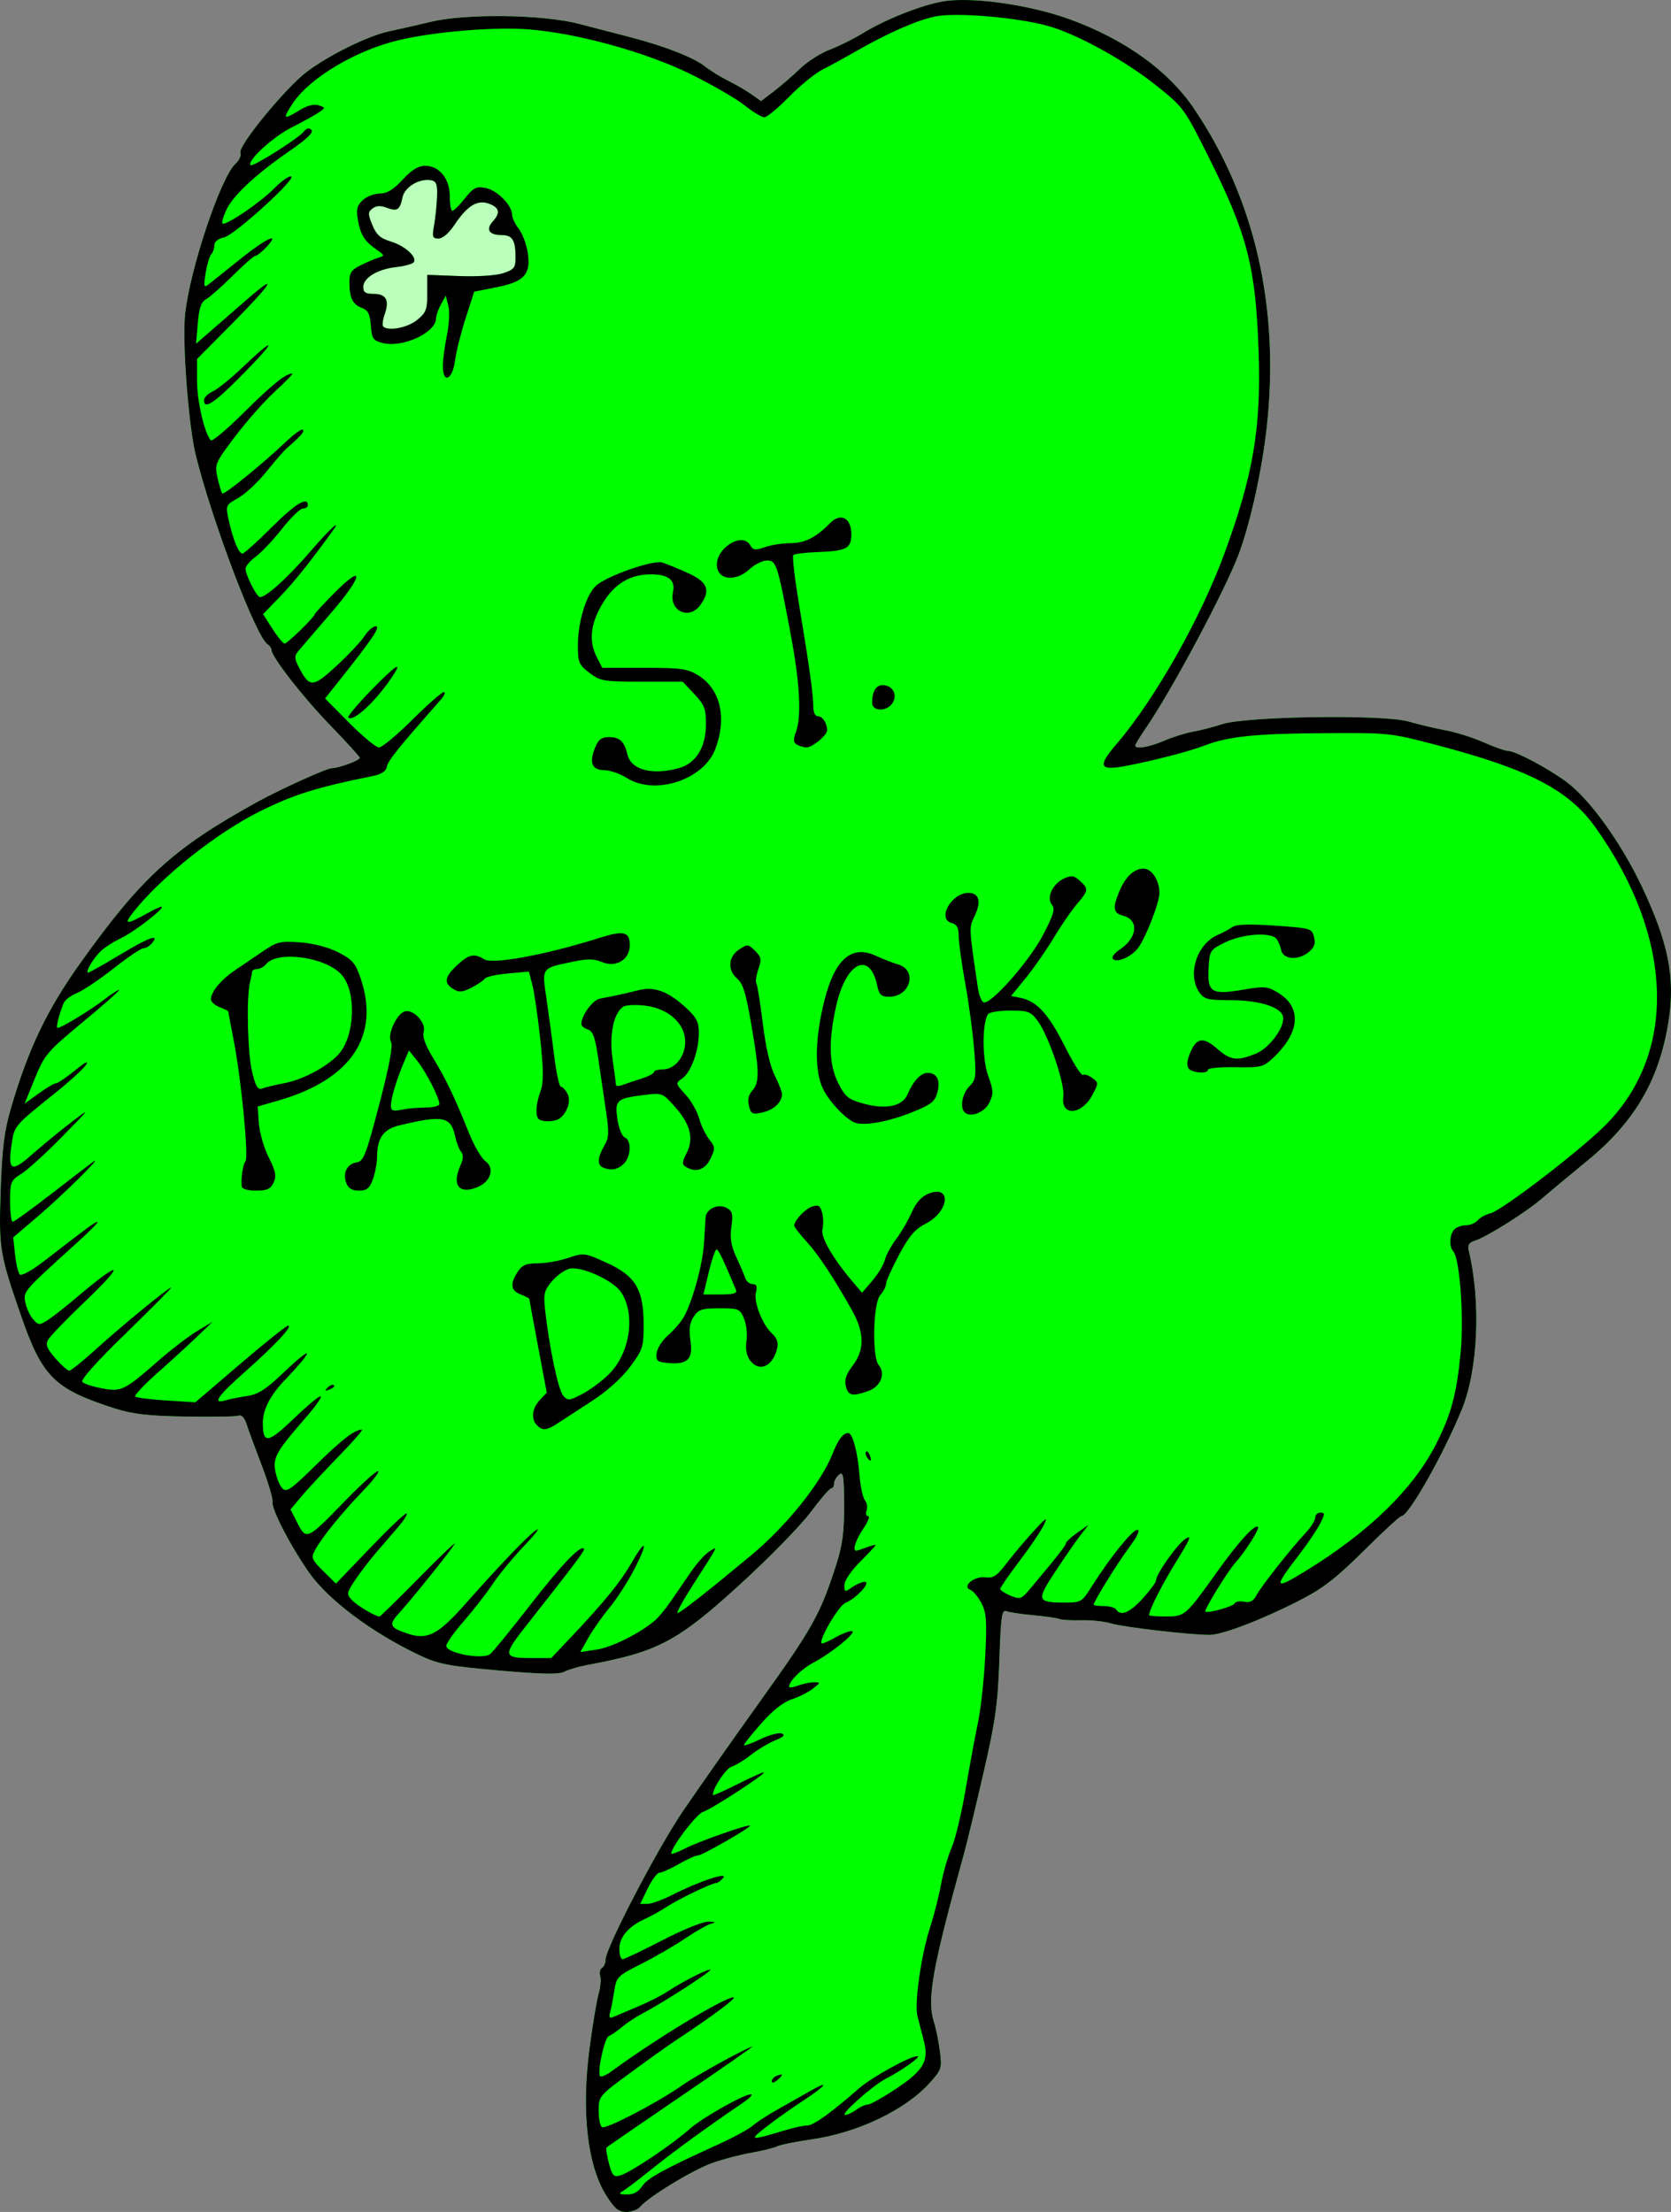 <?xml version="1.0" encoding="UTF-8" standalone="no"?>
<!-- Created with Inkscape (http://www.inkscape.org/) -->

<svg
   xmlns:dc="http://purl.org/dc/elements/1.1/"
   xmlns:cc="http://creativecommons.org/ns#"
   xmlns:rdf="http://www.w3.org/1999/02/22-rdf-syntax-ns#"
   xmlns:svg="http://www.w3.org/2000/svg"
   xmlns="http://www.w3.org/2000/svg"
   xmlns:sodipodi="http://sodipodi.sourceforge.net/DTD/sodipodi-0.dtd"
   xmlns:inkscape="http://www.inkscape.org/namespaces/inkscape"
   width="482.703"
   height="638.892"
   id="svg2"
   version="1.1"
   inkscape:version="0.48.3.1 r9886"
   sodipodi:docname="New document 1">
  <rect width="100%" height="100%" fill="#808080" stroke="none"/>
  <title
     id="title3004">Shamrock 23</title>
  <defs
     id="defs4" />
  <sodipodi:namedview
     id="base"
     pagecolor="#ffffff"
     bordercolor="#666666"
     borderopacity="1.0"
     inkscape:pageopacity="0.0"
     inkscape:pageshadow="2"
     inkscape:zoom="1.01"
     inkscape:cx="249.35698"
     inkscape:cy="347.57143"
     inkscape:document-units="px"
     inkscape:current-layer="layer1"
     showgrid="false"
     fit-margin-top="0"
     fit-margin-left="0"
     fit-margin-right="0"
     fit-margin-bottom="0"
     inkscape:window-width="725"
     inkscape:window-height="860"
     inkscape:window-x="0"
     inkscape:window-y="0"
     inkscape:window-maximized="0" />
  <g
     inkscape:label="Layer 1"
     inkscape:groupmode="layer"
     id="layer1"
     transform="translate(-131.357,-246.756)">
    <g
       id="g2996">
      <path
         style="fill:#bcfebc"
         d="m 306.492,880.898 c -5.482,-8.675 -7.243,-24.368 -4.799,-42.765 0.878,-6.608 2.044,-13.573 2.59,-15.477 0.546,-1.904 0.752,-4.222 0.457,-5.151 -0.295,-0.929 -0.068,-1.978 0.505,-2.332 0.572,-0.354 1.041,-1.422 1.041,-2.373 0,-3.296 14.771,-31.701 22.179,-42.652 4.093,-6.05 14.276,-20.544 22.629,-32.208 15.038,-20.998 17.213,-24.903 21.786,-39.1 1.845,-5.729 2.346,-9.472 2.319,-17.322 -0.03,-8.596 -0.239,-9.845 -1.474,-8.82 -0.791,0.657 -1.439,1.814 -1.439,2.572 0,0.758 -0.369,1.378 -0.819,1.378 -0.451,0 -3.156,3.133 -6.012,6.962 -2.856,3.829 -11.962,13.143 -20.236,20.699 -18.177,16.599 -23.784,19.565 -44.116,23.33 -2.576,0.477 -5.615,1.366 -6.753,1.975 -1.534,0.821 -6.408,0.728 -18.83,-0.36 -14.666,-1.284 -17.528,-1.831 -22.903,-4.373 -13.842,-6.546 -26.538,-16.067 -32.083,-24.058 -5.43,-7.827 -10.791,-18.22 -10.447,-20.254 0.158,-0.93 -1.245,-5.68 -3.117,-10.555 -1.872,-4.876 -3.836,-10.215 -4.365,-11.865 -0.625,-1.947 -1.464,-2.825 -2.39,-2.5 -0.785,0.275 -7.659,0.391 -15.276,0.257 -10.894,-0.191 -15.267,-0.697 -20.5,-2.374 -17.304,-5.544 -20.858,-9.049 -26.938,-26.565 -6.269,-18.062 -6.517,-19.593 -5.933,-36.578 0.419,-12.198 1.021,-16.936 3.012,-23.74 4.945,-16.894 10.354,-28.216 19.824,-41.5 17.858,-25.05 26.97,-33.351 51.382,-46.818 6.429,-3.546 19.979,-9.682 21.381,-9.682 2.012,0 8.119,-2.258 8.119,-3.002 0,-0.33 -3.783,-4.495 -8.406,-9.256 -7.877,-8.111 -17.094,-19.935 -17.094,-21.928 0,-0.488 -0.505,-1.208 -1.123,-1.6 -3.339,-2.122 -16.025,-35.545 -20.767,-54.714 -2.05,-8.286 -3.891,-32.241 -3.099,-40.322 1.258,-12.833 10.271,-39.86 14.599,-43.777 1.078,-0.976 1.715,-2.413 1.415,-3.194 -0.739,-1.926 13.069,-18.755 19.152,-23.342 6.5,-4.902 17.865,-10.481 23.892,-11.729 2.711,-0.562 8.08,-1.783 11.93,-2.713 10.107,-2.443 32.302,-2.15 42.75,0.565 4.263,1.107 11.012,2.862 15,3.899 9.935,2.584 18.248,5.846 21.516,8.442 1.504,1.195 4.534,3.063 6.734,4.152 2.2,1.089 5.217,2.846 6.704,3.904 l 2.704,1.924 3.786,-2.888 c 2.082,-1.588 5.464,-4.516 7.514,-6.506 2.051,-1.99 5.88,-4.437 8.51,-5.438 2.63,-1.001 6.855,-3.091 9.389,-4.646 7.458,-4.576 18.969,-8.959 25.072,-9.548 8.847,-0.853 24.095,1.49 34.719,5.336 16.025,5.801 28.658,14.861 36.109,25.896 17.588,26.049 24.784,57.596 20.981,91.985 -1.369,12.38 -4.706,27.539 -8.035,36.5 -3.86,10.391 -19.387,39.503 -26.87,50.379 -1.696,2.465 -3.083,4.738 -3.083,5.051 0,1.164 3.972,0.511 8.377,-1.377 2.498,-1.071 6.248,-2.243 8.333,-2.604 2.085,-0.361 5.816,-1.326 8.291,-2.145 7.038,-2.327 46.675,-2.9 54,-0.781 3.025,0.875 7.864,2.022 10.754,2.549 2.89,0.527 7.783,2.076 10.874,3.443 3.091,1.367 6.254,2.485 7.029,2.485 2.123,0 11.212,4.787 16.74,8.817 6.821,4.972 15.97,17.671 22.105,30.683 7.534,15.978 9.508,25.977 7.58,38.404 -2.646,17.054 -9.741,29.238 -23.64,40.596 -4.711,3.85 -10.451,8.631 -12.754,10.624 -4.669,4.04 -16.074,11.228 -19.581,12.341 -1.703,0.54 -2.147,1.266 -1.76,2.878 3.54,14.766 2.698,34.276 -1.974,45.775 -5.257,12.937 -15.402,30.881 -17.459,30.881 -0.441,0 -5.324,4.493 -10.85,9.985 -7.919,7.87 -11.797,10.884 -18.306,14.231 -10.925,5.618 -22.541,10.086 -26.258,10.1 -5.532,0.021 -24.962,-2.239 -28.5,-3.316 -1.925,-0.586 -5.75,-0.996 -8.5,-0.911 -2.75,0.085 -5.675,-0.088 -6.5,-0.383 -0.825,-0.295 -4.237,-0.785 -7.583,-1.088 -3.345,-0.303 -6.777,-0.818 -7.625,-1.143 -1.333,-0.512 -1.611,1.414 -2.051,14.217 -0.433,12.614 -1.113,17.437 -4.588,32.536 -2.244,9.75 -4.798,20.325 -5.676,23.5 -9.171,33.157 -10.719,41.881 -8.602,48.494 0.577,1.803 1.342,5.584 1.699,8.402 0.619,4.88 0.477,5.314 -2.986,9.147 -7.056,7.81 -20.819,14.375 -34.089,16.26 -4.4,0.625 -8.9,1.543 -10,2.039 -1.1,0.497 -4.475,1.326 -7.5,1.843 -3.025,0.517 -8.047,1.837 -11.159,2.933 -5.581,1.965 -18.47,9.799 -20.859,12.677 -0.675,0.813 -2.475,1.479 -4,1.479 -2.221,0 -3.372,-0.947 -5.775,-4.75 z"
         id="path3002"
         inkscape:connector-curvature="0" />
      <path
         style="fill:#00fe00"
         d="m 306.492,880.898 c -5.482,-8.675 -7.243,-24.368 -4.799,-42.765 0.878,-6.608 2.044,-13.573 2.59,-15.477 0.546,-1.904 0.752,-4.222 0.457,-5.151 -0.295,-0.929 -0.068,-1.978 0.505,-2.332 0.572,-0.354 1.041,-1.422 1.041,-2.373 0,-3.296 14.771,-31.701 22.179,-42.652 4.093,-6.05 14.276,-20.544 22.629,-32.208 15.038,-20.998 17.213,-24.903 21.786,-39.1 1.845,-5.729 2.346,-9.472 2.319,-17.322 -0.03,-8.596 -0.239,-9.845 -1.474,-8.82 -0.791,0.657 -1.439,1.814 -1.439,2.572 0,0.758 -0.369,1.378 -0.819,1.378 -0.451,0 -3.156,3.133 -6.012,6.962 -2.856,3.829 -11.962,13.143 -20.236,20.699 -18.177,16.599 -23.784,19.565 -44.116,23.33 -2.576,0.477 -5.615,1.366 -6.753,1.975 -1.534,0.821 -6.408,0.728 -18.83,-0.36 -14.666,-1.284 -17.528,-1.831 -22.903,-4.373 -13.842,-6.546 -26.538,-16.067 -32.083,-24.058 -5.43,-7.827 -10.791,-18.22 -10.447,-20.254 0.158,-0.93 -1.245,-5.68 -3.117,-10.555 -1.872,-4.876 -3.836,-10.215 -4.365,-11.865 -0.625,-1.947 -1.464,-2.825 -2.39,-2.5 -0.785,0.275 -7.659,0.391 -15.276,0.257 -10.894,-0.191 -15.267,-0.697 -20.5,-2.374 -17.304,-5.544 -20.858,-9.049 -26.938,-26.565 -6.269,-18.062 -6.517,-19.593 -5.933,-36.578 0.419,-12.198 1.021,-16.936 3.012,-23.74 4.945,-16.894 10.354,-28.216 19.824,-41.5 17.858,-25.05 26.97,-33.351 51.382,-46.818 6.429,-3.546 19.979,-9.682 21.381,-9.682 2.012,0 8.119,-2.258 8.119,-3.002 0,-0.33 -3.783,-4.495 -8.406,-9.256 -7.877,-8.111 -17.094,-19.935 -17.094,-21.928 0,-0.488 -0.505,-1.208 -1.123,-1.6 -3.339,-2.122 -16.025,-35.545 -20.767,-54.714 -2.05,-8.286 -3.891,-32.241 -3.099,-40.322 1.258,-12.833 10.271,-39.86 14.599,-43.777 1.078,-0.976 1.715,-2.413 1.415,-3.194 -0.739,-1.926 13.069,-18.755 19.152,-23.342 6.5,-4.902 17.865,-10.481 23.892,-11.729 2.711,-0.562 8.08,-1.783 11.93,-2.713 10.107,-2.443 32.302,-2.15 42.75,0.565 4.263,1.107 11.012,2.862 15,3.899 9.935,2.584 18.248,5.846 21.516,8.442 1.504,1.195 4.534,3.063 6.734,4.152 2.2,1.089 5.217,2.846 6.704,3.904 l 2.704,1.924 3.786,-2.888 c 2.082,-1.588 5.464,-4.516 7.514,-6.506 2.051,-1.99 5.88,-4.437 8.51,-5.438 2.63,-1.001 6.855,-3.091 9.389,-4.646 7.458,-4.576 18.969,-8.959 25.072,-9.548 8.847,-0.853 24.095,1.49 34.719,5.336 16.025,5.801 28.658,14.861 36.109,25.896 17.588,26.049 24.784,57.596 20.981,91.985 -1.369,12.38 -4.706,27.539 -8.035,36.5 -3.86,10.391 -19.387,39.503 -26.87,50.379 -1.696,2.465 -3.083,4.738 -3.083,5.051 0,1.164 3.972,0.511 8.377,-1.377 2.498,-1.071 6.248,-2.243 8.333,-2.604 2.085,-0.361 5.816,-1.326 8.291,-2.145 7.038,-2.327 46.675,-2.9 54,-0.781 3.025,0.875 7.864,2.022 10.754,2.549 2.89,0.527 7.783,2.076 10.874,3.443 3.091,1.367 6.254,2.485 7.029,2.485 2.123,0 11.212,4.787 16.74,8.817 6.821,4.972 15.97,17.671 22.105,30.683 7.534,15.978 9.508,25.977 7.58,38.404 -2.646,17.054 -9.741,29.238 -23.64,40.596 -4.711,3.85 -10.451,8.631 -12.754,10.624 -4.669,4.04 -16.074,11.228 -19.581,12.341 -1.703,0.54 -2.147,1.266 -1.76,2.878 3.54,14.766 2.698,34.276 -1.974,45.775 -5.257,12.937 -15.402,30.881 -17.459,30.881 -0.441,0 -5.324,4.493 -10.85,9.985 -7.919,7.87 -11.797,10.884 -18.306,14.231 -10.925,5.618 -22.541,10.086 -26.258,10.1 -5.532,0.021 -24.962,-2.239 -28.5,-3.316 -1.925,-0.586 -5.75,-0.996 -8.5,-0.911 -2.75,0.085 -5.675,-0.088 -6.5,-0.383 -0.825,-0.295 -4.237,-0.785 -7.583,-1.088 -3.345,-0.303 -6.777,-0.818 -7.625,-1.143 -1.333,-0.512 -1.611,1.414 -2.051,14.217 -0.433,12.614 -1.113,17.437 -4.588,32.536 -2.244,9.75 -4.798,20.325 -5.676,23.5 -9.171,33.157 -10.719,41.881 -8.602,48.494 0.577,1.803 1.342,5.584 1.699,8.402 0.619,4.88 0.477,5.314 -2.986,9.147 -7.056,7.81 -20.819,14.375 -34.089,16.26 -4.4,0.625 -8.9,1.543 -10,2.039 -1.1,0.497 -4.475,1.326 -7.5,1.843 -3.025,0.517 -8.047,1.837 -11.159,2.933 -5.581,1.965 -18.47,9.799 -20.859,12.677 -0.675,0.813 -2.475,1.479 -4,1.479 -2.221,0 -3.372,-0.947 -5.775,-4.75 z M 251.786,339.234 c 2.659,-2.131 3,-3.011 3,-7.745 l 0,-5.341 9.188,0.348 c 5.343,0.202 10.679,-0.144 12.75,-0.828 3.137,-1.035 3.562,-1.574 3.562,-4.516 0,-5.068 -0.894,-6.504 -4.048,-6.504 -3.569,0 -4.62,-1.604 -2.55,-3.892 2.282,-2.522 1.983,-4.011 -1.037,-5.16 -3.345,-1.272 -6.343,0.55 -10,6.076 -1.592,2.406 -3.411,3.976 -4.608,3.976 -1.738,0 -1.895,-0.453 -1.298,-3.75 0.373,-2.062 0.76,-5.766 0.859,-8.229 0.146,-3.627 -0.167,-4.548 -1.648,-4.839 -3.415,-0.671 -7.739,1.908 -8.354,4.982 -0.719,3.597 -1.51,4.093 -4.63,2.907 -1.703,-0.648 -2.96,-0.571 -4.01,0.243 -1.359,1.054 -1.365,1.587 -0.054,4.793 1.146,2.802 2.321,3.86 5.263,4.741 4.048,1.213 7.68,4.425 6.734,5.956 -0.316,0.512 -2.604,1.159 -5.084,1.439 -5.447,0.614 -9.537,3.093 -9.537,5.78 0,1.534 0.678,1.977 3.031,1.977 3.596,0 4.573,1.829 3.152,5.902 -0.561,1.61 -0.757,3.191 -0.436,3.513 1.429,1.429 6.987,0.386 9.752,-1.829 z"
         id="path3000"
         inkscape:connector-curvature="0" />
      <path
         style="fill:#000000"
         d="m 306.492,880.898 c -5.482,-8.675 -7.243,-24.368 -4.799,-42.765 0.878,-6.608 2.044,-13.573 2.59,-15.477 0.546,-1.904 0.752,-4.222 0.457,-5.151 -0.295,-0.929 -0.068,-1.978 0.505,-2.332 0.572,-0.354 1.041,-1.422 1.041,-2.373 0,-3.296 14.771,-31.701 22.179,-42.652 4.093,-6.05 14.276,-20.544 22.629,-32.208 15.038,-20.998 17.213,-24.903 21.786,-39.1 1.845,-5.729 2.346,-9.472 2.319,-17.322 -0.03,-8.596 -0.239,-9.845 -1.474,-8.82 -0.791,0.657 -1.439,1.814 -1.439,2.572 0,0.758 -0.369,1.378 -0.819,1.378 -0.451,0 -3.156,3.133 -6.012,6.962 -2.856,3.829 -11.962,13.143 -20.236,20.699 -18.177,16.599 -23.784,19.565 -44.116,23.33 -2.576,0.477 -5.615,1.366 -6.753,1.975 -1.534,0.821 -6.408,0.728 -18.83,-0.36 -14.666,-1.284 -17.528,-1.831 -22.903,-4.373 -13.842,-6.546 -26.538,-16.067 -32.083,-24.058 -5.43,-7.827 -10.791,-18.22 -10.447,-20.254 0.158,-0.93 -1.245,-5.68 -3.117,-10.555 -1.872,-4.876 -3.836,-10.215 -4.365,-11.865 -0.625,-1.947 -1.464,-2.825 -2.39,-2.5 -0.785,0.275 -7.659,0.391 -15.276,0.257 -10.894,-0.191 -15.267,-0.697 -20.5,-2.374 -17.304,-5.544 -20.858,-9.049 -26.938,-26.565 -6.269,-18.062 -6.517,-19.593 -5.933,-36.578 0.419,-12.198 1.021,-16.936 3.012,-23.74 4.945,-16.894 10.354,-28.216 19.824,-41.5 17.858,-25.05 26.97,-33.351 51.382,-46.818 6.429,-3.546 19.979,-9.682 21.381,-9.682 2.012,0 8.119,-2.258 8.119,-3.002 0,-0.33 -3.783,-4.495 -8.406,-9.256 -7.877,-8.111 -17.094,-19.935 -17.094,-21.928 0,-0.488 -0.505,-1.208 -1.123,-1.6 -3.339,-2.122 -16.025,-35.545 -20.767,-54.714 -2.05,-8.286 -3.891,-32.241 -3.099,-40.322 1.258,-12.833 10.271,-39.86 14.599,-43.777 1.078,-0.976 1.715,-2.413 1.415,-3.194 -0.739,-1.926 13.069,-18.755 19.152,-23.342 6.5,-4.902 17.865,-10.481 23.892,-11.729 2.711,-0.562 8.08,-1.783 11.93,-2.713 10.107,-2.443 32.302,-2.15 42.75,0.565 4.263,1.107 11.012,2.862 15,3.899 9.935,2.584 18.248,5.846 21.516,8.442 1.504,1.195 4.534,3.063 6.734,4.152 2.2,1.089 5.217,2.846 6.704,3.904 l 2.704,1.924 3.786,-2.888 c 2.082,-1.588 5.464,-4.516 7.514,-6.506 2.051,-1.99 5.88,-4.437 8.51,-5.438 2.63,-1.001 6.855,-3.091 9.389,-4.646 7.458,-4.576 18.969,-8.959 25.072,-9.548 8.847,-0.853 24.095,1.49 34.719,5.336 16.025,5.801 28.658,14.861 36.109,25.896 17.588,26.049 24.784,57.596 20.981,91.985 -1.369,12.38 -4.706,27.539 -8.035,36.5 -3.86,10.391 -19.387,39.503 -26.87,50.379 -1.696,2.465 -3.083,4.738 -3.083,5.051 0,1.164 3.972,0.511 8.377,-1.377 2.498,-1.071 6.248,-2.243 8.333,-2.604 2.085,-0.361 5.816,-1.326 8.291,-2.145 7.038,-2.327 46.675,-2.9 54,-0.781 3.025,0.875 7.864,2.022 10.754,2.549 2.89,0.527 7.783,2.076 10.874,3.443 3.091,1.367 6.254,2.485 7.029,2.485 2.123,0 11.212,4.787 16.74,8.817 6.821,4.972 15.97,17.671 22.105,30.683 7.534,15.978 9.508,25.977 7.58,38.404 -2.646,17.054 -9.741,29.238 -23.64,40.596 -4.711,3.85 -10.451,8.631 -12.754,10.624 -4.669,4.04 -16.074,11.228 -19.581,12.341 -1.703,0.54 -2.147,1.266 -1.76,2.878 3.54,14.766 2.698,34.276 -1.974,45.775 -5.257,12.937 -15.402,30.881 -17.459,30.881 -0.441,0 -5.324,4.493 -10.85,9.985 -7.919,7.87 -11.797,10.884 -18.306,14.231 -10.925,5.618 -22.541,10.086 -26.258,10.1 -5.532,0.021 -24.962,-2.239 -28.5,-3.316 -1.925,-0.586 -5.75,-0.996 -8.5,-0.911 -2.75,0.085 -5.675,-0.088 -6.5,-0.383 -0.825,-0.295 -4.237,-0.785 -7.583,-1.088 -3.345,-0.303 -6.777,-0.818 -7.625,-1.143 -1.333,-0.512 -1.611,1.414 -2.051,14.217 -0.433,12.614 -1.113,17.437 -4.588,32.536 -2.244,9.75 -4.798,20.325 -5.676,23.5 -9.171,33.157 -10.719,41.881 -8.602,48.494 0.577,1.803 1.342,5.584 1.699,8.402 0.619,4.88 0.477,5.314 -2.986,9.147 -7.056,7.81 -20.819,14.375 -34.089,16.26 -4.4,0.625 -8.9,1.543 -10,2.039 -1.1,0.497 -4.475,1.326 -7.5,1.843 -3.025,0.517 -8.047,1.837 -11.159,2.933 -5.581,1.965 -18.47,9.799 -20.859,12.677 -0.675,0.813 -2.475,1.479 -4,1.479 -2.221,0 -3.372,-0.947 -5.775,-4.75 z m 10.316,-2.644 c 1.542,-2.353 6.076,-4.848 21.977,-12.093 4.4,-2.005 8.9,-4.444 10,-5.421 1.1,-0.977 4.25,-3.035 7,-4.574 2.75,-1.539 6.912,-3.898 9.25,-5.243 6.206,-3.571 5.194,-1.912 -1.5,2.46 -3.163,2.065 -7.963,5.472 -10.667,7.571 -5.351,4.153 -5.117,4.198 5.417,1.058 2.475,-0.738 5.324,-1.347 6.332,-1.353 1.749,-0.01 6.811,-3.649 14.889,-10.703 3.735,-3.262 14.707,-9.307 16.891,-9.307 1.285,0 -4.452,4.091 -9.128,6.509 -3.865,1.999 -13.429,10.501 -11.766,10.459 0.706,-0.018 2.157,-0.693 3.225,-1.5 1.068,-0.808 2.536,-1.468 3.262,-1.468 0.726,0 4.428,-2.066 8.225,-4.591 7.99,-5.313 9.533,-7.997 7.998,-13.909 -0.571,-2.2 -1.391,-5.352 -1.822,-7.005 -0.964,-3.7 1.064,-17.819 3.733,-25.995 1.078,-3.3 2.466,-8.78 3.085,-12.178 0.619,-3.398 1.986,-8.123 3.036,-10.5 1.051,-2.377 2.87,-9.947 4.042,-16.822 1.172,-6.875 2.791,-15.635 3.597,-19.466 0.806,-3.831 1.74,-12.392 2.076,-19.023 0.517,-10.195 0.349,-12.563 -1.084,-15.335 -0.932,-1.803 -2.366,-3.535 -3.186,-3.85 -2.586,-0.992 1.07,-4.046 4.344,-3.628 2.259,0.288 3.331,-0.414 5.989,-3.923 1.781,-2.351 5.289,-6.524 7.796,-9.274 3.797,-4.165 4.31,-4.484 3.07,-1.912 -0.818,1.699 -3.989,6.39 -7.046,10.424 -3.057,4.035 -5.558,7.653 -5.558,8.04 0,0.387 1.337,1.258 2.972,1.935 2.782,1.152 3.143,1.028 5.649,-1.95 7.592,-9.022 10.379,-12.567 10.379,-13.202 0,-0.385 1.462,-1.735 3.25,-3.001 l 3.25,-2.3 -2.303,2.982 c -1.267,1.64 -4.519,6.337 -7.228,10.437 -5.547,8.397 -5.376,9.007 2.531,9.028 4.866,0.013 5.079,-0.111 7.934,-4.63 5.285,-8.365 11.708,-16.353 13.149,-16.353 0.91,0 0.079,1.8 -2.335,5.056 -3.451,4.655 -10.248,15.632 -10.248,16.551 0,0.216 1.323,0.393 2.941,0.393 1.618,0 3.219,0.45 3.559,1 1.254,2.028 3.979,0.891 7.69,-3.21 2.095,-2.315 3.81,-4.639 3.81,-5.162 0,-1.812 6.114,-10.472 8.494,-12.032 1.93,-1.265 1.452,-0.055 -2.489,6.299 -4.108,6.623 -8.005,14.28 -8.005,15.727 0,0.208 2.172,0.378 4.826,0.378 5.57,0 5.74,-0.149 14.911,-13 6.097,-8.544 10.846,-13.751 11.733,-12.864 0.528,0.528 -3.697,7.189 -6.621,10.438 -2.183,2.426 -9.02,13.587 -8.587,14.02 0.613,0.613 8.217,-1.529 8.506,-2.396 0.166,-0.499 1.372,-0.703 2.679,-0.453 1.751,0.335 2.699,-0.164 3.599,-1.895 1.319,-2.534 10.044,-13.59 14.325,-18.151 1.446,-1.541 2.629,-3.453 2.629,-4.25 0,-0.797 0.687,-1.448 1.526,-1.448 1.338,0 1.32,0.4 -0.144,3.25 -0.918,1.788 -3.578,5.725 -5.91,8.75 -7.658,9.933 -7.45,10.509 1.762,4.864 18.322,-11.228 31.206,-23.797 37.79,-36.864 4.325,-8.584 5.873,-14.44 7.007,-26.5 0.954,-10.151 -0.295,-26.93 -2.156,-28.95 -1.26,-1.368 -1.077,-4.948 0.325,-6.35 0.66,-0.66 2.18,-1.2 3.378,-1.2 1.198,0 2.701,-0.631 3.341,-1.402 0.64,-0.771 2.296,-1.686 3.68,-2.033 3.466,-0.87 26.637,-18.688 33.608,-25.844 20.463,-21.006 19.225,-54.036 -3.206,-85.56 -7.759,-10.904 -19.177,-16.83 -46,-23.875 -13.379,-3.514 -13.674,-3.545 -33,-3.414 -19.359,0.131 -27.278,0.967 -34,3.588 -4.102,1.6 -14.108,4.206 -22.258,5.799 -8.184,1.599 -8.794,0.349 -3.081,-6.313 10.999,-12.825 24.225,-36.192 31.106,-54.957 8.318,-22.684 10.608,-36.112 9.891,-57.989 -0.805,-24.582 -3.194,-33.989 -14.252,-56.141 -7.231,-14.485 -7.394,-14.709 -15.33,-21.058 -8.982,-7.187 -22.774,-14.795 -31.076,-17.142 -8.988,-2.542 -26.918,-4.056 -32.881,-2.777 -5.392,1.156 -13.958,4.944 -23.119,10.224 -3.025,1.743 -7.228,4.038 -9.341,5.099 -2.112,1.061 -6.453,4.6 -9.646,7.863 -3.193,3.263 -6.415,5.929 -7.159,5.923 -0.745,-0.005 -3.333,-1.583 -5.751,-3.505 -2.418,-1.922 -9.417,-5.964 -15.552,-8.981 -12.858,-6.324 -32.66,-11.797 -46.702,-12.908 -9.805,-0.776 -26.956,0.627 -37.349,3.054 -12.521,2.925 -25.95,10.898 -30.865,18.325 -3.029,4.578 -2.735,4.867 1.982,1.952 2.145,-1.325 4.11,-1.832 5.455,-1.405 2.03,0.644 2.038,0.712 0.231,1.978 -1.029,0.721 -4.653,2.724 -8.053,4.452 -5.438,2.764 -12.943,9.689 -11.77,10.861 0.595,0.595 13.746,-7.689 15.273,-9.621 0.853,-1.079 1.58,-1.259 2.275,-0.565 0.694,0.694 -1.259,2.596 -6.111,5.946 -9.887,6.828 -16.44,12.899 -18.415,17.061 -0.92,1.94 -1.447,3.753 -1.171,4.029 0.807,0.807 11.031,-6.108 14.86,-10.051 1.93,-1.988 4.14,-3.595 4.909,-3.572 2.296,0.069 -16.312,17.048 -19.351,17.657 -1.686,0.338 -2.75,1.199 -2.75,2.226 0,0.921 -0.404,2.103 -0.897,2.625 -0.493,0.522 -1.225,2.965 -1.626,5.427 -0.605,3.716 -0.495,4.299 0.647,3.427 0.757,-0.577 4.828,-3.83 9.048,-7.227 7.745,-6.237 12.198,-8.328 7.829,-3.677 -1.292,1.375 -2.704,2.5 -3.139,2.5 -0.434,0 -3.394,2.587 -6.576,5.75 -3.182,3.163 -6.641,6.221 -7.687,6.796 -1.429,0.787 -2.022,2.511 -2.39,6.948 l -0.489,5.901 4.89,-4.257 c 2.69,-2.341 7.264,-6.319 10.165,-8.84 8.931,-7.76 6.729,-4.213 -4.292,6.916 l -10.482,10.584 0,6.423 c 0,5.784 2.151,15.032 3.968,17.064 0.386,0.432 4.714,-3.206 9.617,-8.084 8.013,-7.972 12.03,-11.201 13.93,-11.201 0.355,0 -1.866,2.297 -4.938,5.103 -3.071,2.807 -8.279,8.681 -11.574,13.053 -5.81,7.71 -5.963,8.07 -5.085,11.974 0.497,2.214 1.117,4.238 1.377,4.498 0.516,0.516 11.696,-8.569 18.434,-14.98 2.326,-2.213 4.501,-3.752 4.833,-3.42 0.541,0.541 -0.498,1.73 -4.741,5.421 -0.727,0.632 -3.333,3.642 -5.791,6.689 -2.458,3.047 -6.122,6.468 -8.143,7.604 -3.629,2.039 -3.663,2.117 -2.757,6.311 1.206,5.588 2.902,9.746 3.974,9.746 0.474,0 4.238,-3.375 8.363,-7.5 6.84,-6.84 10.532,-9.119 10.532,-6.5 0,0.55 -0.645,1 -1.434,1 -0.789,0 -3.488,2.615 -5.999,5.812 -2.511,3.196 -5.916,6.81 -7.566,8.03 -1.65,1.22 -3.001,2.811 -3.001,3.535 0,1.63 2.824,7.397 3.968,8.104 1.263,0.78 7.931,-5.15 14.915,-13.265 5.709,-6.633 9.247,-9.79 5.989,-5.343 -7.141,9.745 -10.853,14.364 -14.972,18.628 l -4.83,5 2.715,4.243 c 1.493,2.334 3.07,4.246 3.504,4.25 0.792,0.007 8.71,-7.71 8.71,-8.489 0,-0.229 2.52,-2.956 5.599,-6.06 8.975,-9.047 8.36,-5.025 -0.866,5.663 -4.529,5.247 -8.824,10.262 -9.547,11.144 -1.09,1.332 -1.058,2.098 0.184,4.5 3.126,6.046 4.022,6.023 10.87,-0.28 3.442,-3.168 7.09,-7.045 8.107,-8.615 1.017,-1.57 2.483,-2.855 3.26,-2.855 1.476,0 -0.79,3.412 -9.868,14.855 l -4.76,6 7.016,7.072 c 3.859,3.89 7.717,7.072 8.574,7.072 0.857,0 5.182,-3.6 9.611,-8 4.43,-4.4 8.529,-8 9.11,-8 0.581,0 0.163,1.012 -0.928,2.25 -12.246,13.884 -15.19,17.539 -15.511,19.25 -0.266,1.421 -1.529,2.233 -4.364,2.807 -16.015,3.239 -22.774,5.366 -32.489,10.224 -12.421,6.212 -28.111,18.672 -36.164,28.72 -3.222,4.02 -2.479,4.127 3.944,0.567 1.804,-1 3.567,-1.818 3.917,-1.818 1.496,0 -7.566,7.092 -11.457,8.967 -2.343,1.129 -5.121,2.914 -6.174,3.967 -2.223,2.223 -4.434,6.066 -3.49,6.066 0.355,0 4.371,-2.25 8.924,-5 8.481,-5.123 11.889,-6.378 9.5,-3.5 -0.685,0.825 -1.807,1.5 -2.493,1.5 -0.687,0 -4.569,2.62 -8.628,5.823 -4.058,3.203 -8.809,6.394 -10.557,7.092 -1.748,0.698 -3.482,2.015 -3.854,2.927 -1.407,3.452 -2.306,7.158 -1.736,7.158 1.061,0 9.677,-5.239 13.412,-8.155 2.004,-1.565 3.968,-2.845 4.364,-2.845 0.396,0 -4.258,4.129 -10.342,9.175 -10.527,8.731 -11.205,9.526 -14.02,16.438 l -2.958,7.264 4.056,-2.938 c 2.231,-1.616 4.476,-2.938 4.988,-2.938 0.512,0 3.012,-1.688 5.554,-3.75 2.955,-2.397 4.078,-2.958 3.113,-1.555 -0.83,1.207 -4.635,4.698 -8.454,7.758 -12.158,9.739 -12.21,9.798 -12.965,14.837 -1.204,8.028 -0.199,8.606 5.784,3.324 2.88,-2.542 7.936,-6.696 11.236,-9.229 5.955,-4.572 5.936,-4.542 -2.5,4.057 -4.675,4.765 -9.963,9.577 -11.75,10.693 -3.072,1.918 -3.25,2.353 -3.25,7.948 0,3.255 0.338,5.918 0.75,5.918 0.412,-3.2e-4 5.475,-3.663 11.25,-8.139 5.775,-4.476 11.175,-8.615 12,-9.197 3.311,-2.336 -8.785,9.624 -15.702,15.526 l -7.397,6.311 0.523,4.923 c 0.288,2.708 0.914,5.315 1.393,5.793 0.493,0.493 3.555,-1.206 7.071,-3.923 12.962,-10.019 14.633,-11.245 15.354,-11.269 0.408,-0.013 -2.067,2.521 -5.5,5.631 -16.206,14.685 -15.976,14.42 -15.323,17.686 0.333,1.665 1.348,3.848 2.256,4.851 1.553,1.716 1.804,1.725 4.238,0.16 1.423,-0.915 5.062,-3.763 8.087,-6.329 13.308,-11.288 14.778,-10.607 2.48,1.15 -5.277,5.045 -10.024,9.974 -10.548,10.953 -0.737,1.378 -0.249,2.582 2.161,5.327 1.713,1.951 3.508,3.547 3.99,3.547 0.482,0 3.899,-2.739 7.592,-6.086 7.623,-6.908 21.037,-17.914 21.834,-17.914 0.291,0 -5.571,5.923 -13.027,13.163 -8.564,8.314 -13.207,13.513 -12.607,14.113 0.523,0.523 3.092,1.35 5.71,1.839 5.56,1.039 6.475,0.586 16.415,-8.124 3.575,-3.133 8.525,-6.919 11,-8.413 l 4.5,-2.717 -4.5,4.322 c -2.475,2.377 -7.643,7.103 -11.484,10.502 -3.841,3.399 -6.711,6.453 -6.377,6.787 0.334,0.334 4.377,0.845 8.984,1.136 l 8.377,0.529 12.954,-11.068 c 7.125,-6.088 13.352,-11.069 13.839,-11.069 1.487,0 -3.65,5.517 -12.183,13.085 -8.267,7.332 -9.887,9.676 -5.86,8.479 1.238,-0.368 4.05,-0.932 6.25,-1.253 3.102,-0.453 5.383,-1.9 10.163,-6.448 9.237,-8.788 9.525,-7.401 0.441,2.125 -4.009,4.204 -6.097,8.332 -6.101,12.062 -0.006,6.203 1.463,5.987 9.08,-1.333 3.917,-3.765 7.365,-6.602 7.661,-6.305 0.297,0.297 -1.662,3.065 -4.353,6.152 -8.466,9.713 -9.471,11.476 -8.779,15.412 0.341,1.938 1.245,4.186 2.01,4.995 1.209,1.28 2.464,0.415 9.634,-6.639 7.556,-7.434 11.315,-10.332 13.404,-10.332 0.436,0 -2.603,3.487 -6.753,7.75 -4.15,4.263 -8.978,9.454 -10.728,11.537 l -3.183,3.787 2.032,3.982 c 2.534,4.967 2.792,4.846 13.778,-6.487 4.568,-4.713 8.829,-8.568 9.469,-8.568 0.639,0 -1.325,2.587 -4.367,5.75 -6.235,6.484 -11.982,13.588 -13.857,17.129 -1.148,2.168 -0.935,2.7 2.405,6 l 3.665,3.621 9.968,-10.388 c 5.483,-5.713 10.189,-10.167 10.459,-9.897 0.27,0.27 -0.756,1.945 -2.279,3.723 -1.523,1.778 -4.385,5.107 -6.359,7.397 -1.974,2.291 -4.776,5.941 -6.226,8.112 -2.459,3.681 -2.526,4.069 -0.999,5.757 1.42,1.569 6.829,4.795 8.04,4.795 0.23,0 5.4,-5.062 11.488,-11.25 6.088,-6.188 10.693,-10.575 10.233,-9.75 -1.004,1.8 -12.738,16.403 -16.207,20.169 -2.957,3.211 -2.561,4.075 2.658,5.798 5.721,1.888 8.732,0.308 16.818,-8.828 10.211,-11.537 18.588,-20.227 20.47,-21.236 0.927,-0.497 -0.798,1.684 -3.834,4.847 -3.036,3.163 -7.046,8.03 -8.911,10.817 -1.865,2.786 -5.652,7.65 -8.416,10.808 -2.764,3.158 -5.025,6.359 -5.025,7.113 0,2.11 10.613,4.079 12.69,2.355 0.875,-0.726 6.015,-7.02 11.421,-13.986 9.16,-11.801 14.58,-17.499 15.639,-16.439 0.404,0.404 -1.772,3.304 -17,22.661 -6.384,8.114 -6.256,8.922 1.417,8.922 l 6.167,0 6.083,-6.439 c 9.156,-9.692 13.935,-15.556 16.915,-20.759 4.217,-7.361 5.169,-6.747 1.337,0.862 -1.899,3.771 -5.226,9.002 -7.393,11.625 -2.167,2.622 -4.978,6.616 -6.248,8.874 l -2.308,4.107 4.751,-0.713 c 4.387,-0.658 12.476,-4.714 16.864,-8.457 1.01,-0.862 3.072,-3.374 4.581,-5.583 1.51,-2.209 4.137,-6.042 5.839,-8.517 1.702,-2.475 4.075,-5.096 5.273,-5.824 2.546,-1.547 2.884,-2.236 -4.693,9.574 -2.911,4.537 -4.953,8.25 -4.539,8.25 0.782,0 8.439,-6.004 21.324,-16.72 10.228,-8.506 20.179,-20.935 23.489,-29.338 1.624,-4.123 2.97,-5.889 4.516,-5.927 1.206,-0.029 2.718,5.53 3.201,11.772 0.268,3.458 0.986,6.889 1.596,7.623 0.61,0.735 0.828,2.068 0.484,2.963 -0.343,0.895 -0.14,1.627 0.453,1.627 0.592,0 -0.035,1.638 -1.393,3.64 -2.213,3.262 -3.205,6.36 -2.035,6.36 0.239,0 1.589,-0.439 3,-0.975 1.411,-0.536 2.565,-0.821 2.565,-0.632 0,0.189 -2.025,2.369 -4.5,4.844 -2.591,2.591 -4.5,5.428 -4.5,6.688 0,2.062 0.129,2.098 2.223,0.632 1.222,-0.856 2.876,-1.557 3.674,-1.557 1.932,0 -2.583,4.898 -5.585,6.058 -1.91,0.738 -7.814,10.774 -6.885,11.703 0.186,0.186 2.016,-0.605 4.067,-1.757 2.051,-1.152 4.196,-1.94 4.765,-1.75 1.25,0.417 -6.176,6.434 -11.174,9.055 -3.391,1.778 -7.015,5.327 -7.064,6.917 -0.012,0.399 1.132,0.286 2.543,-0.25 1.411,-0.536 3.496,-0.975 4.635,-0.975 1.98,0 1.966,0.081 -0.315,1.855 -1.312,1.02 -4.063,2.402 -6.114,3.071 -2.397,0.782 -5.518,3.245 -8.736,6.895 -2.754,3.124 -5.013,5.953 -5.021,6.288 -0.008,0.335 2.093,-0.407 4.669,-1.648 2.576,-1.242 5.374,-1.992 6.217,-1.669 1.09,0.418 0.538,0.995 -1.91,1.993 -1.894,0.773 -5.029,2.652 -6.967,4.176 -1.938,1.524 -4.455,3.061 -5.593,3.415 -1.672,0.52 -5.43,6.175 -5.43,8.17 0,0.263 3.139,-1.102 6.975,-3.034 3.836,-1.932 7.32,-3.513 7.741,-3.513 1.275,0 -15.061,10.657 -17.545,11.446 -1.916,0.608 -9.171,10.122 -9.171,12.027 0,0.313 1.855,-0.378 4.121,-1.534 3.95,-2.015 18.133,-6.997 18.607,-6.536 0.445,0.432 -13.774,8.598 -14.992,8.61 -0.68,0.007 -3.195,1.132 -5.589,2.5 -2.394,1.368 -4.891,2.488 -5.551,2.488 -0.659,0 -2.182,2.025 -3.385,4.5 l -2.186,4.5 2.092,0 c 1.15,0 4.407,-1.176 7.237,-2.614 7.739,-3.931 16.186,-6.743 14.632,-4.87 -0.677,0.816 -1.613,1.484 -2.08,1.484 -1.253,0 -10.941,4.682 -14.406,6.962 -1.65,1.086 -4.423,2.624 -6.162,3.418 -4.722,2.156 -7.338,5.229 -7.338,8.62 0,1.65 0.411,3 0.913,3 0.502,0 5.696,-2.475 11.543,-5.5 5.944,-3.075 11.824,-5.449 13.337,-5.384 2.077,0.089 2.247,0.233 0.73,0.617 -1.088,0.276 -4.463,2.187 -7.5,4.248 -3.037,2.061 -8.743,5.368 -12.679,7.348 -6.89,3.467 -7.181,3.761 -7.823,7.886 -0.367,2.357 -0.911,5.14 -1.209,6.186 -0.384,1.347 -0.144,1.729 0.823,1.309 0.751,-0.326 3.884,-1.647 6.963,-2.936 3.079,-1.289 6.904,-3.206 8.5,-4.259 4.502,-2.971 11.386,-6.515 12.653,-6.515 1.169,0 -13.971,9.782 -19.625,12.68 -1.719,0.881 -4.346,2.62 -5.838,3.865 -1.492,1.245 -3.223,2.434 -3.847,2.642 -1.232,0.411 -3.433,10.654 -2.492,11.595 0.317,0.317 1.808,-0.329 3.314,-1.436 12.492,-9.182 32.55,-21.346 35.2,-21.346 1.22,0 -6.032,5.401 -16.963,12.633 -1.925,1.274 -7.656,5.365 -12.735,9.091 -9.088,6.668 -9.235,6.842 -9.25,10.967 -0.009,2.305 0.432,4.468 0.979,4.805 1.128,0.697 16.111,-7.126 23.205,-12.115 3.983,-2.802 17.043,-10.029 20.301,-11.235 0.55,-0.204 -8.614,6.182 -20.365,14.191 -11.751,8.008 -21.568,14.763 -21.816,15.011 -0.248,0.248 0.053,2.319 0.668,4.602 0.978,3.633 1.392,4.067 3.316,3.475 3.139,-0.966 15.07,-8.978 20.198,-13.564 3.396,-3.037 15.488,-9.862 17.473,-9.862 0.719,0 -0.219,1.039 -2.083,2.309 -11.245,7.659 -20.492,14.408 -27.663,20.191 -2.728,2.2 -5.807,4.536 -6.843,5.191 -1.729,1.093 -1.66,1.196 0.843,1.25 1.815,0.039 3.251,-0.742 4.296,-2.336 z m 37.477,-30.376 c 0,-0.558 0.675,-1.274 1.5,-1.591 1.911,-0.733 1.911,-0.224 0,1.362 -0.865,0.718 -1.5,0.815 -1.5,0.229 z M 381.745,667.581 c -0.363,-0.587 -0.445,-1.281 -0.183,-1.543 0.262,-0.262 0.743,0.218 1.069,1.067 0.676,1.762 0.1,2.072 -0.886,0.477 z m -95.259,-9.133 c -1.795,-1.795 -1.451,-4.904 0.808,-7.309 l 2.008,-2.138 -2.508,-13.31 c -1.379,-7.321 -2.508,-13.486 -2.508,-13.702 0,-0.215 -1.125,-0.819 -2.5,-1.342 -2.896,-1.101 -3.161,-3.061 -0.885,-6.535 1.293,-1.973 2.454,-2.465 5.822,-2.465 2.314,0 6.264,-0.701 8.779,-1.558 4.489,-1.53 4.691,-1.504 11.11,1.406 8.343,3.783 10.674,7.699 10.674,17.931 0,6.426 -0.249,7.193 -3.943,12.144 -2.374,3.181 -6.653,7.036 -10.75,9.685 -3.744,2.42 -8.157,5.296 -9.807,6.392 -3.476,2.308 -4.643,2.456 -6.3,0.8 z m 20.83,-14.83 c 6.048,-6.048 7.686,-17.175 3.475,-23.602 -2.242,-3.422 -11.531,-7.65 -14.932,-6.797 -1.419,0.356 -3.713,1.994 -5.098,3.64 -2.201,2.616 -2.447,3.64 -1.953,8.141 1.172,10.675 3.801,23.209 5.208,24.833 1.362,1.572 1.734,1.541 5.575,-0.461 2.264,-1.18 5.739,-3.769 7.724,-5.754 z m 68.378,3.52 c -0.458,-1.826 0.081,-3.443 1.981,-5.933 3.486,-4.57 3.412,-9.567 -0.236,-16.057 -5.309,-9.444 -9.658,-16.006 -13.153,-19.847 -1.925,-2.116 -3.5,-4.141 -3.5,-4.5 0,-1.535 3.174,-4.921 5.217,-5.567 1.819,-0.575 2.333,-0.238 2.862,1.873 0.355,1.415 0.388,3.558 0.073,4.763 -0.575,2.197 3.085,8.494 8.88,15.278 l 2.563,3 2.992,-3.5 c 1.646,-1.925 3.266,-4.625 3.601,-6 0.335,-1.375 1.802,-4.075 3.26,-6 1.458,-1.925 3.47,-5.38 4.471,-7.678 1.202,-2.759 2.818,-4.591 4.756,-5.394 6.856,-2.84 6.215,5.066 -0.698,8.613 -3.1,1.59 -4.798,3.576 -7.696,9 -2.045,3.828 -3.733,7.599 -3.75,8.38 -0.017,0.782 -0.761,2.227 -1.652,3.212 -2.104,2.325 -2.463,17.857 -0.468,20.261 2.076,2.501 0.551,6.249 -3.055,7.506 -4.642,1.618 -5.749,1.376 -6.449,-1.41 z m -149.675,0.386 c 0.678,-0.683 1.485,-0.991 1.793,-0.683 0.308,0.308 -0.247,0.867 -1.233,1.243 -1.425,0.543 -1.54,0.428 -0.56,-0.56 z m 121.904,-7.984 c -0.94,-1.343 -1.277,-3.333 -0.929,-5.483 0.301,-1.857 -0.015,-4.733 -0.702,-6.392 -1.189,-2.87 -1.535,-3.017 -7.105,-3.017 -5.1,0 -6.061,0.314 -7.45,2.433 -1.165,1.778 -1.418,3.611 -0.938,6.807 0.808,5.388 -0.733,7.024 -6.194,6.574 -3.404,-0.28 -3.793,-0.587 -3.571,-2.815 0.137,-1.375 1.532,-3.625 3.1,-5 1.568,-1.375 3.576,-3.63 4.46,-5.012 2.504,-3.909 5.747,-15.428 6.126,-21.757 0.189,-3.152 0.393,-6.503 0.454,-7.446 0.162,-2.51 3.639,-4.108 6.089,-2.797 1.673,0.895 1.885,1.738 1.374,5.46 -0.448,3.27 -0.088,5.514 1.402,8.727 1.103,2.379 2.27,5.113 2.594,6.075 0.324,0.963 1.287,1.75 2.14,1.75 1.13,0 1.39,0.64 0.959,2.358 -0.708,2.823 1.826,9.315 4.67,11.965 1.469,1.369 1.866,2.608 1.414,4.411 -1.311,5.224 -5.322,6.829 -7.894,3.158 z m -3.942,-20.142 c -3.618,-8.718 -5.072,-11.75 -5.637,-11.75 -0.371,0 -1.375,2.925 -2.23,6.5 l -1.555,6.5 4.971,0 c 3.586,0 4.826,-0.348 4.452,-1.25 z m -142.806,-30 c -0.229,-2.584 0.333,-6.285 1.1,-7.25 0.964,-1.212 -1.258,-23.915 -3.425,-35 -0.86,-4.4 -1.564,-8.124 -1.564,-8.275 -9e-5,-0.151 -1.125,-0.702 -2.5,-1.225 -1.375,-0.523 -2.5,-1.537 -2.5,-2.253 0,-2.115 2.912,-5.655 6.836,-8.31 2.015,-1.363 5.689,-3.856 8.164,-5.539 4.122,-2.803 5.029,-3.021 10.796,-2.591 3.89,0.29 8.094,1.388 11,2.873 4.025,2.057 4.95,3.12 6.41,7.361 5.764,16.749 -2.696,29.397 -23.706,35.441 l -6,1.726 0.357,4.889 c 0.196,2.689 1.475,7.096 2.842,9.794 2.019,3.985 2.285,5.346 1.415,7.256 -0.866,1.9 -1.841,2.351 -5.092,2.351 -2.491,0 -4.064,-0.476 -4.132,-1.25 z m 12.402,-29.801 c 5.253,-1.001 12.135,-4.644 15.458,-8.183 4.883,-5.201 5.412,-18.301 0.937,-23.193 -4.63,-5.061 -18.456,-6.965 -21.751,-2.995 -0.649,0.782 -1.8,1.422 -2.558,1.422 -0.758,0 -1.415,0.338 -1.461,0.75 -0.046,0.412 -0.341,1.875 -0.656,3.25 -1.059,4.623 -0.652,20.452 0.665,25.813 1.043,4.246 1.633,5.186 2.94,4.681 0.899,-0.348 3.791,-1.043 6.426,-1.545 z m 17.795,28.801 c -1.086,-2.876 0.289,-5.519 3.085,-5.93 1.92,-0.282 2.677,-2.241 6.458,-16.719 2.939,-11.254 3.998,-16.93 3.376,-18.093 -1.153,-2.154 1.799,-8.373 4.184,-8.817 2.534,-0.472 6.048,3.488 5.27,5.94 -0.435,1.371 0.474,3.869 2.802,7.699 3.728,6.134 6.01,10.905 10.259,21.451 1.503,3.73 3.632,7.412 4.732,8.182 2.814,1.971 1.649,5.921 -2.221,7.524 -5.402,2.238 -7.543,-0.573 -4.884,-6.411 0.793,-1.741 0.829,-2.912 0.115,-3.797 -0.567,-0.704 -1.337,-2.711 -1.711,-4.461 -1.229,-5.752 -3.531,-6.199 -16.181,-3.141 -4.55,1.1 -6.37,3.685 -6.37,9.048 0,1.723 -0.54,4.626 -1.201,6.453 -0.975,2.697 -1.733,3.321 -4.032,3.321 -2.018,0 -3.075,-0.646 -3.681,-2.25 z m 23.039,-21.75 c 2.131,0 3.875,-0.455 3.875,-1.011 0,-1.753 -3.904,-9.366 -6.401,-12.483 l -2.399,-2.994 -1.48,3.494 c -2.124,5.014 -3.72,10.351 -3.72,12.44 0,1.487 0.549,1.694 3.125,1.179 1.719,-0.344 4.869,-0.625 7,-0.625 z m 51.125,17.338 c -1.702,-0.687 -1.57,-2.988 0.358,-6.251 1.38,-2.336 1.451,-3.776 0.504,-10.154 -0.607,-4.088 -1.612,-10.907 -2.234,-15.155 -0.889,-6.073 -1.531,-7.85 -3.004,-8.317 -1.031,-0.327 -1.874,-1.037 -1.874,-1.577 0,-2.404 3.237,-6.895 5.268,-7.308 1.227,-0.25 3.357,-0.675 4.732,-0.945 1.375,-0.27 4.285,-0.947 6.467,-1.504 4.713,-1.204 8.772,0.348 14.132,5.404 2.759,2.602 3.392,3.939 3.356,7.089 -0.058,5.159 -2.308,11.24 -4.806,12.989 -1.989,1.393 -1.976,1.461 0.943,4.653 1.629,1.782 3.401,4.868 3.937,6.859 0.537,1.991 1.839,4.717 2.894,6.058 1.781,2.265 1.808,2.665 0.372,5.631 -1.565,3.231 -4.294,4.114 -7.141,2.31 -1.111,-0.704 -1.07,-1.383 0.239,-3.914 2.17,-4.196 1.142,-8.341 -3.312,-13.361 -3.657,-4.121 -3.667,-4.125 -9.13,-3.442 -7.794,0.974 -8.345,1.491 -7.512,7.047 0.388,2.59 1.337,4.913 2.13,5.218 2.03,0.779 1.773,5.714 -0.399,7.68 -1.827,1.653 -3.563,1.944 -5.921,0.993 z m 11,-25.65 c 2.062,-0.646 3.75,-1.515 3.75,-1.931 0,-0.416 1.107,-0.757 2.461,-0.757 3.543,0 6.539,-3.662 6.539,-7.992 0,-5.242 -4.805,-9.598 -11.5,-10.426 -2.75,-0.34 -5.627,-0.206 -6.394,0.298 -2.801,1.842 -4.094,8.162 -3.089,15.105 0.519,3.584 0.952,6.901 0.963,7.373 0.011,0.471 0.807,0.553 1.77,0.181 0.963,-0.372 3.438,-1.204 5.5,-1.85 z m 61.75,12.661 c -2.674,-1.066 -7.136,-5.758 -9.092,-9.559 -2.587,-5.029 -2.486,-14.56 0.271,-25.551 3.066,-12.225 7.933,-16.396 15.133,-12.97 1.753,0.834 4.538,1.912 6.188,2.394 5.689,1.663 3.573,9.337 -2.576,9.337 -2.311,0 -2.88,-0.534 -3.46,-3.25 -2.17,-10.15 -9.023,-6.712 -11.854,5.947 -2.278,10.187 -2.085,16.939 0.64,22.331 1.959,3.877 2.878,4.627 7.113,5.802 6.594,1.83 11.394,0.848 12.876,-2.634 1.653,-3.885 3.814,-6.196 5.793,-6.196 2.706,0 3.772,2.135 2.819,5.644 -0.731,2.691 -1.804,3.524 -7.441,5.781 -6.803,2.723 -13.79,3.968 -16.41,2.923 z m -91.333,-1.015 c -1.017,-1.017 -0.798,-4.328 0.529,-7.999 0.933,-2.58 0.919,-5.895 -0.062,-15.071 -0.692,-6.47 -1.714,-13.51 -2.27,-15.645 l -1.012,-3.882 -6.066,0.55 c -3.336,0.303 -6.34,0.974 -6.676,1.493 -0.335,0.518 -2.065,1.688 -3.845,2.6 -2.669,1.368 -3.587,1.437 -5.25,0.399 -2.801,-1.749 -2.523,-3.5 1.091,-6.876 3.394,-3.171 4.942,-3.513 7.807,-1.724 2.499,1.56 17.85,-1.29 33.424,-6.206 6.908,-2.181 8.664,-1.752 8.664,2.113 0,4.199 -3.933,6.601 -8.03,4.903 -2.409,-0.998 -4.199,-1 -8.86,-0.011 -8.707,1.848 -8.513,1.56 -7.172,10.651 0.639,4.33 1.65,11.809 2.247,16.622 0.597,4.812 1.459,8.75 1.916,8.75 0.457,0 1.312,0.9 1.9,2 1.113,2.079 -0.085,5.689 -2.4,7.235 -1.382,0.923 -5.049,0.984 -5.934,0.099 z m 60.752,-3.802 c -0.44,-1.753 -0.123,-3.2 0.963,-4.4 1.893,-2.092 2.008,-4.967 0.559,-14.016 -2.166,-13.531 -3.036,-16.752 -4.968,-18.407 -2.8,-2.398 -2.523,-6.302 0.592,-8.343 2.442,-1.6 2.664,-1.581 4.63,0.385 1.795,1.795 1.919,2.485 0.947,5.272 -0.615,1.764 -0.877,3.596 -0.583,4.072 0.294,0.476 1.137,5.74 1.873,11.699 0.837,6.78 2.13,12.385 3.453,14.98 1.163,2.28 2.101,4.727 2.084,5.436 -0.057,2.327 -2.44,4.515 -5.696,5.23 -2.871,0.631 -3.266,0.435 -3.854,-1.909 z m 62.294,1.848 c -1.409,-1.409 -0.672,-5.42 1.37,-7.462 1.913,-1.913 2.026,-2.791 1.389,-10.75 -0.381,-4.767 -1.544,-13.366 -2.583,-19.11 -1.039,-5.744 -1.889,-11.879 -1.889,-13.633 0,-2.349 -0.527,-3.328 -2,-3.713 -4.34,-1.135 -0.126,-8.71 4.846,-8.71 3.06,0 3.746,2.536 1.793,6.631 -1.698,3.562 -1.726,2.947 0.962,21.084 0.262,1.768 0.951,3.508 1.531,3.867 1.825,1.128 13.186,-11.662 17.218,-19.382 3.105,-5.946 3.585,-7.574 2.584,-8.78 -1.677,-2.02 0.218,-6.077 3.547,-7.594 2.08,-0.948 2.854,-0.833 4.515,0.67 2.598,2.352 2.543,2.807 -0.819,6.719 -1.553,1.807 -4.564,6.186 -6.692,9.731 -2.128,3.546 -5.773,8.784 -8.099,11.641 l -4.231,5.194 2.699,0.54 c 4.705,0.941 8.104,4.636 12.72,13.826 2.468,4.913 4.857,8.705 5.309,8.425 0.452,-0.28 1.676,0.12 2.72,0.889 1.862,1.371 1.862,1.464 -0.023,4.992 -3.111,5.824 -9.18,6.092 -8.34,0.369 0.517,-3.52 -4.245,-17.558 -7.406,-21.833 -2.008,-2.716 -2.735,-2.989 -7.963,-2.989 -3.164,0 -6.05,0.481 -6.413,1.068 -1.7,2.751 -1.673,12.893 0.047,17.676 1.551,4.314 1.597,5.272 0.374,7.835 -1.355,2.839 -5.505,4.461 -7.166,2.8 z m 65.537,-12.042 c -1.553,-0.627 -1.59,-2.497 -0.115,-5.736 1.723,-3.782 3.711,-3.944 7.506,-0.612 3.89,3.415 5.709,3.653 11.179,1.465 4.169,-1.668 8.838,-8.295 7.783,-11.046 -0.995,-2.594 -7.178,-4.409 -15.015,-4.409 -6.591,0 -7.66,-0.263 -9.032,-2.223 -3.646,-5.205 -0.754,-14.082 5.443,-16.712 1.375,-0.583 3.207,-1.571 4.071,-2.195 1.094,-0.79 4.81,-0.913 12.255,-0.406 10.388,0.708 10.703,0.8 11.33,3.3 0.494,1.967 0.099,3.014 -1.677,4.453 -2.959,2.396 -7.331,1.995 -7.828,-0.719 -0.201,-1.1 -0.823,-2.562 -1.381,-3.25 -1.609,-1.982 -9.785,-1.406 -14.77,1.041 -4.369,2.144 -4.509,2.357 -4.797,7.298 -0.417,7.152 0.771,7.934 9.753,6.418 6.54,-1.103 7.254,-1.04 10.433,0.924 6.756,4.176 6.227,11.352 -1.369,18.568 -2.999,2.849 -3.557,2.993 -11.089,2.859 -4.362,-0.077 -7.931,0.26 -7.931,0.75 0,0.944 -2.659,1.072 -4.75,0.229 z m -22.777,-32.382 c -0.295,-0.478 0.621,-1.627 2.036,-2.554 5.153,-3.377 5.665,-8.64 0.955,-9.822 -2.802,-0.703 -3.048,-2.246 -1.103,-6.902 1.812,-4.336 4.284,-6.678 7.05,-6.678 2.369,0 4.589,3.391 4.589,7.01 0,2.836 -4.006,13.115 -6.232,15.99 -2.052,2.651 -6.396,4.411 -7.295,2.956 z m -140.363,-52.16 c -1.865,-1.194 -4.781,-2.199 -6.482,-2.233 -3.623,-0.074 -4.445,-2.177 -2.595,-6.642 0.923,-2.229 1.863,-2.921 3.966,-2.921 3.086,0 4.436,1.284 5.339,5.079 1.051,4.415 7.175,6.018 14.849,3.886 4.966,-1.379 7.813,-6.03 7.813,-12.762 0,-4.372 -0.458,-5.546 -3.368,-8.632 l -3.368,-3.571 -11.788,0 c -11.095,0 -11.984,-0.15 -15.132,-2.551 -3.046,-2.324 -3.344,-3.02 -3.344,-7.819 0,-6.847 2.372,-14.704 5.232,-17.331 3.081,-2.83 16.472,-7.521 19.149,-6.708 1.165,0.354 4.481,1.709 7.369,3.012 5.744,2.592 6.678,4.912 3.693,9.174 -3.217,4.593 -9.179,1.849 -7.968,-3.667 0.758,-3.451 -1.317,-5.11 -6.39,-5.11 -5.965,0 -10.489,2.713 -13.894,8.33 -3.578,5.904 -4.116,10.982 -1.666,15.719 l 1.526,2.95 12.106,0 c 10.65,0 12.526,0.259 15.592,2.155 6.45,3.986 8.381,12.322 4.945,21.345 -3.389,8.901 -17.495,13.475 -25.586,8.296 z m 49.102,-9.644 c -0.971,-0.616 -1.033,-1.491 -0.25,-3.55 1.706,-4.488 1.193,-14.094 -1.524,-28.506 -3.798,-20.151 -4.104,-21.096 -6.83,-21.096 -1.273,0 -3.556,1.15 -5.072,2.555 -3.846,3.564 -8.897,3.139 -9.35,-0.786 -0.6,-5.211 7.326,-10.251 9.635,-6.126 0.779,1.392 1.422,1.468 4.199,0.5 1.804,-0.629 5.125,-1.146 7.38,-1.15 4.156,-0.007 7.405,-1.646 11.428,-5.766 3.075,-3.15 6.173,-1.544 6.173,3.201 0,4.115 -1.36,4.827 -9.823,5.146 -3.478,0.131 -6.599,0.515 -6.937,0.852 -0.338,0.338 0.339,6.342 1.503,13.343 3.082,18.529 4.257,26.879 4.257,30.248 0,1.882 0.514,2.981 1.393,2.981 1.3,0 2.607,2.027 2.607,4.043 0,1.427 -4.244,4.958 -5.939,4.942 -0.859,-0.008 -2.141,-0.383 -2.85,-0.833 z m -129.511,-7.785 c -0.31,-0.31 2.659,-3.866 6.598,-7.902 7.512,-7.699 9.461,-8.828 5.652,-3.272 -4.681,6.827 -10.913,12.512 -12.25,11.174 z m 151.3,-4.285 c 0,-3.185 1.114,-5.082 2.985,-5.082 2.818,0 4.358,2.492 3.05,4.936 -1.463,2.734 -6.034,2.845 -6.034,0.146 z m -193,-87.421 c 0,-0.737 1.128,-1.854 2.507,-2.482 1.379,-0.628 5.23,-3.735 8.558,-6.903 9.853,-9.381 10.17,-8.268 0.456,1.601 -8.59,8.728 -11.521,10.708 -11.521,7.783 z m 69,-9.85 c 0,-1.754 0.521,-5.714 1.159,-8.8 0.637,-3.085 0.826,-6.937 0.418,-8.559 l -0.74,-2.949 -1.383,2.499 c -0.761,1.374 -1.399,3.208 -1.418,4.075 -0.094,4.195 -9.795,8.613 -15.552,7.084 -2.641,-0.702 -3.018,-1.278 -3.293,-5.023 -0.245,-3.343 -0.793,-4.415 -2.614,-5.107 -2.672,-1.016 -3.577,-2.901 -3.577,-7.453 0,-2.685 0.574,-3.542 3.25,-4.854 1.788,-0.877 4.115,-1.863 5.173,-2.192 1.802,-0.561 1.771,-0.703 -0.5,-2.268 -3.54,-2.439 -4.724,-4.301 -5.465,-8.592 -0.538,-3.115 -0.276,-4.19 1.399,-5.75 1.133,-1.055 3.356,-1.919 4.941,-1.919 2.078,0 3.913,-1.115 6.582,-4 2.612,-2.823 4.52,-4 6.486,-4 4.127,0 7.134,3.715 7.134,8.814 0,2.302 0.338,4.186 0.75,4.186 0.412,-2e-5 2.043,-1.62 3.623,-3.6 2.504,-3.138 3.275,-3.523 6,-2.998 3.305,0.637 7.614,4.997 7.622,7.714 0.003,0.888 0.847,2.688 1.877,4 1.03,1.312 2.197,4.312 2.593,6.668 1.089,6.467 -0.819,8.673 -8.888,10.277 l -6.533,1.299 -2.443,7.571 c -1.344,4.164 -2.732,9.709 -3.084,12.321 -0.756,5.608 -3.518,6.833 -3.518,1.56 z m -7.5,-13.224 c 2.659,-2.131 3,-3.011 3,-7.745 l 0,-5.341 9.188,0.348 c 5.343,0.202 10.679,-0.144 12.75,-0.828 3.137,-1.035 3.562,-1.574 3.562,-4.516 0,-5.068 -0.894,-6.504 -4.048,-6.504 -3.569,0 -4.62,-1.604 -2.55,-3.892 2.282,-2.522 1.983,-4.011 -1.037,-5.16 -3.345,-1.272 -6.343,0.55 -10,6.076 -1.592,2.406 -3.411,3.976 -4.608,3.976 -1.738,0 -1.895,-0.453 -1.298,-3.75 0.373,-2.062 0.76,-5.766 0.859,-8.229 0.146,-3.627 -0.167,-4.548 -1.648,-4.839 -3.415,-0.671 -7.739,1.908 -8.354,4.982 -0.719,3.597 -1.51,4.093 -4.63,2.907 -1.703,-0.648 -2.96,-0.571 -4.01,0.243 -1.359,1.054 -1.365,1.587 -0.054,4.793 1.146,2.802 2.321,3.86 5.263,4.741 4.048,1.213 7.68,4.425 6.734,5.956 -0.316,0.512 -2.604,1.159 -5.084,1.439 -5.447,0.614 -9.537,3.093 -9.537,5.78 0,1.534 0.678,1.977 3.031,1.977 3.596,0 4.573,1.829 3.152,5.902 -0.561,1.61 -0.757,3.191 -0.436,3.513 1.429,1.429 6.987,0.386 9.752,-1.829 z"
         id="path2998"
         inkscape:connector-curvature="0" />
    </g>
  </g>
</svg>

